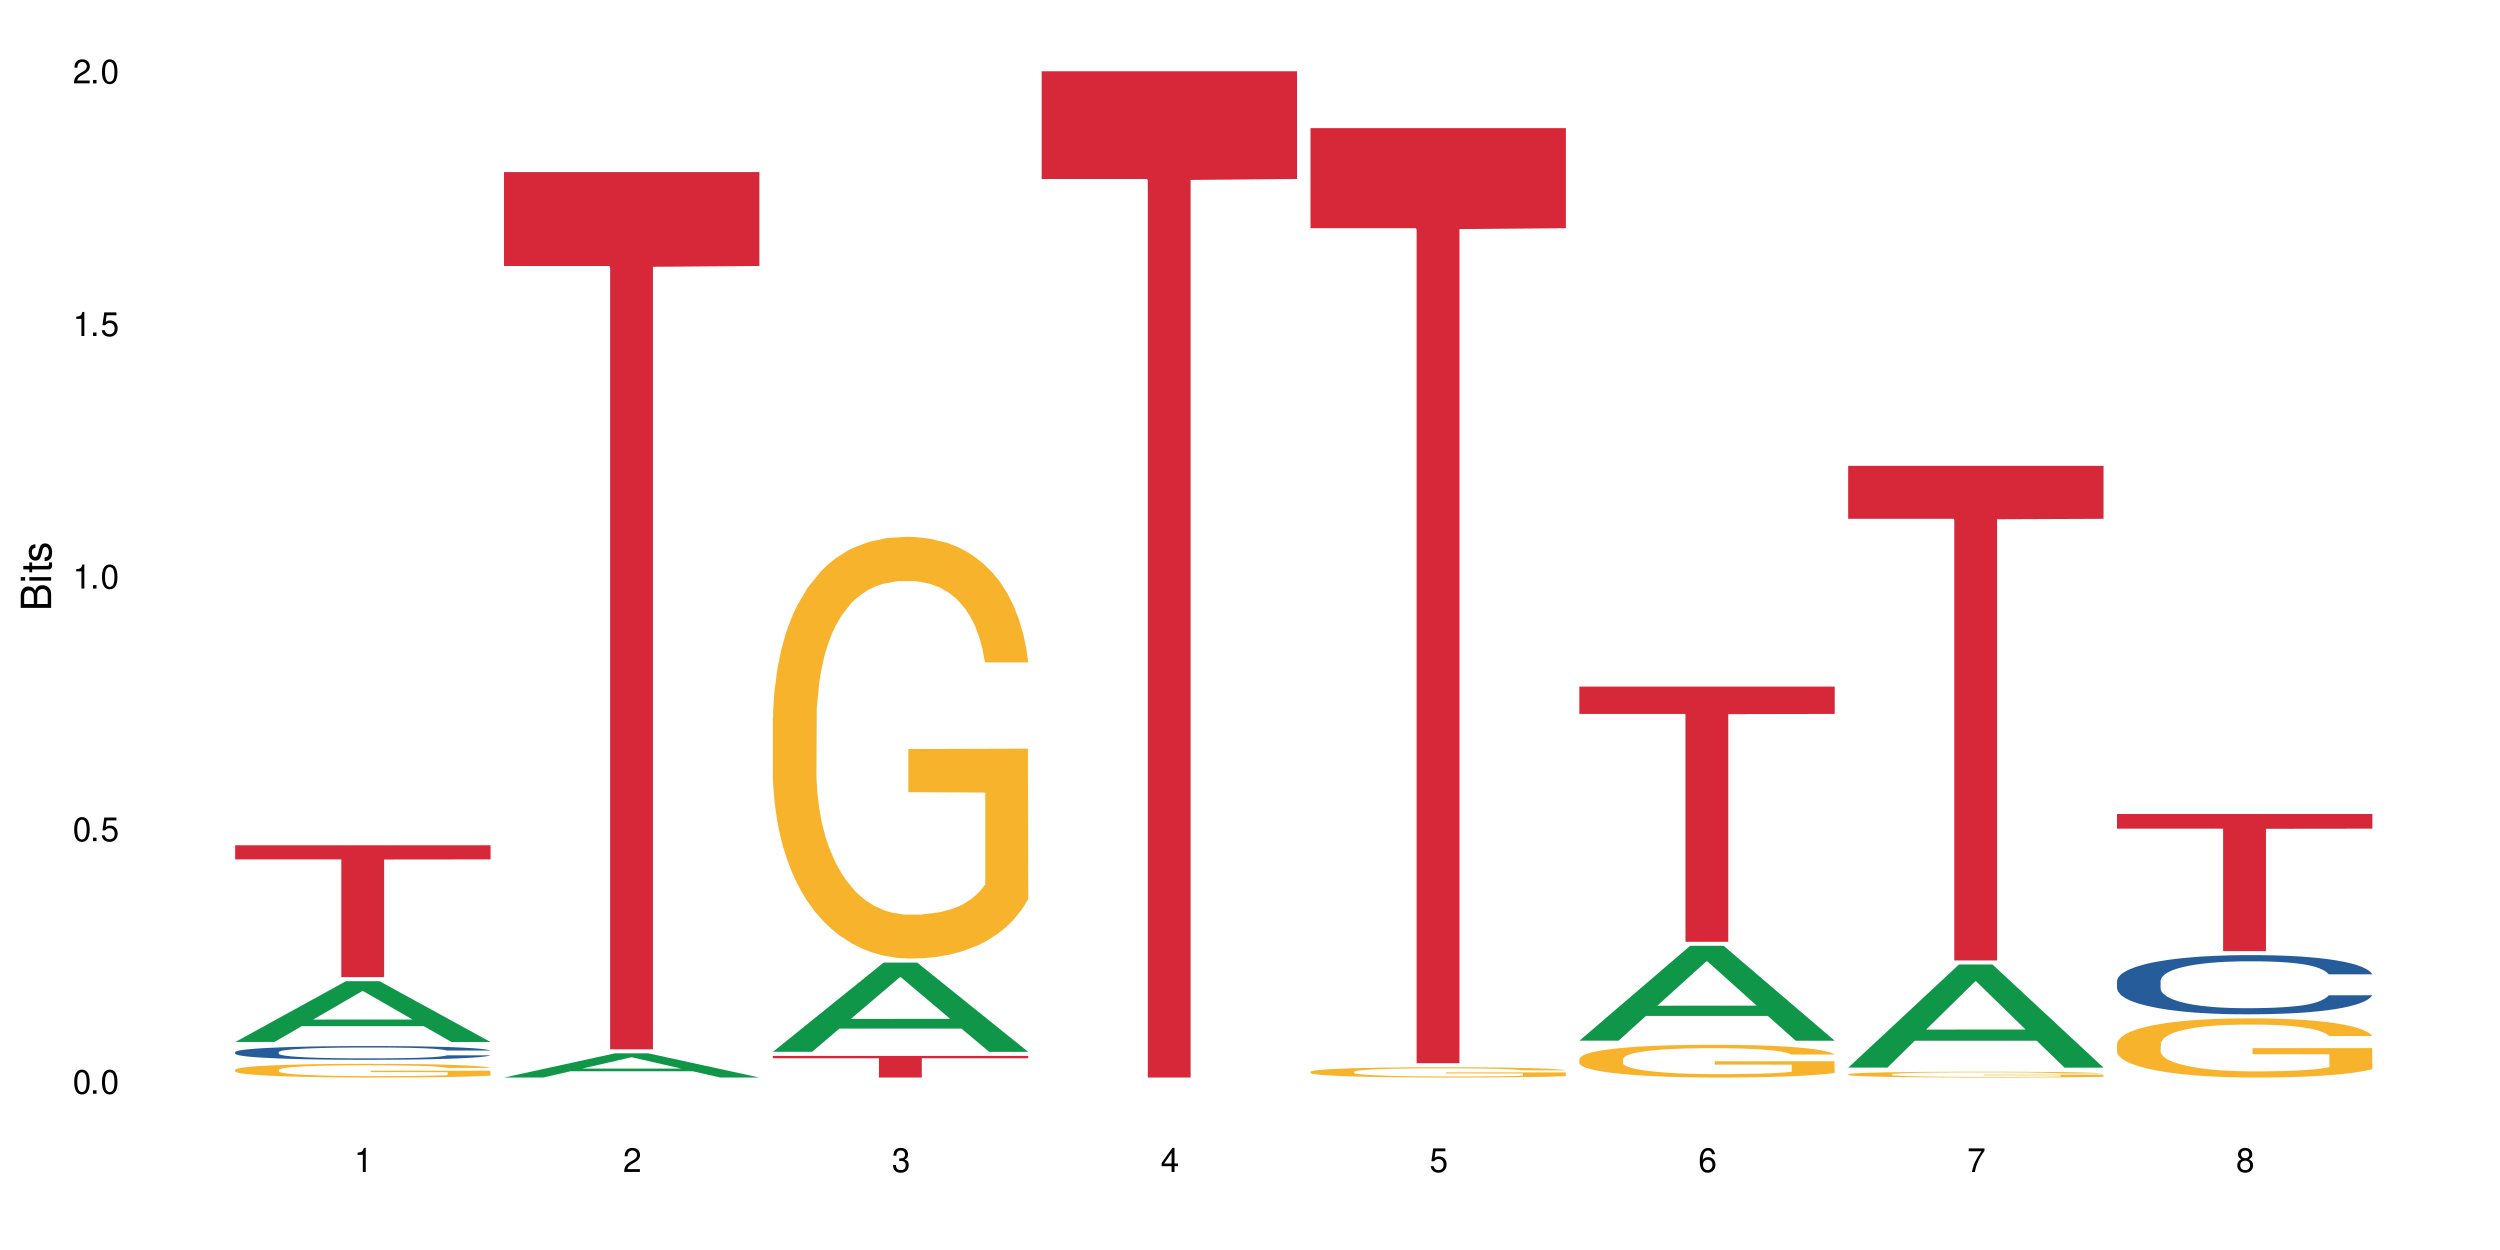 <?xml version="1.0" encoding="UTF-8"?>
<svg xmlns="http://www.w3.org/2000/svg" xmlns:xlink="http://www.w3.org/1999/xlink" width="720" height="360" viewBox="0 0 720 360">
<defs>
<g>
<g id="glyph-0-0">
</g>
<g id="glyph-0-1">
<path d="M 2.641 -6.938 C 2 -6.938 1.422 -6.656 1.078 -6.172 C 0.641 -5.562 0.406 -4.641 0.406 -3.359 C 0.406 -1.016 1.188 0.219 2.641 0.219 C 4.078 0.219 4.859 -1.016 4.859 -3.297 C 4.859 -4.641 4.656 -5.547 4.203 -6.172 C 3.844 -6.656 3.281 -6.938 2.641 -6.938 Z M 2.641 -6.188 C 3.547 -6.188 4 -5.25 4 -3.375 C 4 -1.406 3.562 -0.484 2.625 -0.484 C 1.734 -0.484 1.281 -1.438 1.281 -3.344 C 1.281 -5.25 1.734 -6.188 2.641 -6.188 Z M 2.641 -6.188 "/>
</g>
<g id="glyph-0-2">
<path d="M 1.828 -1 L 0.828 -1 L 0.828 0 L 1.828 0 Z M 1.828 -1 "/>
</g>
<g id="glyph-0-3">
<path d="M 4.562 -6.797 L 1.062 -6.797 L 0.547 -3.094 L 1.328 -3.094 C 1.719 -3.562 2.047 -3.734 2.578 -3.734 C 3.484 -3.734 4.062 -3.109 4.062 -2.094 C 4.062 -1.125 3.484 -0.531 2.578 -0.531 C 1.828 -0.531 1.375 -0.906 1.188 -1.672 L 0.328 -1.672 C 0.453 -1.109 0.547 -0.844 0.75 -0.594 C 1.125 -0.078 1.828 0.219 2.594 0.219 C 3.969 0.219 4.922 -0.781 4.922 -2.219 C 4.922 -3.562 4.031 -4.484 2.719 -4.484 C 2.25 -4.484 1.859 -4.359 1.469 -4.062 L 1.734 -5.969 L 4.562 -5.969 Z M 4.562 -6.797 "/>
</g>
<g id="glyph-0-4">
<path d="M 2.484 -4.938 L 2.484 0 L 3.328 0 L 3.328 -6.938 L 2.766 -6.938 C 2.469 -5.875 2.281 -5.734 0.984 -5.562 L 0.984 -4.938 Z M 2.484 -4.938 "/>
</g>
<g id="glyph-0-5">
<path d="M 4.859 -0.828 L 1.281 -0.828 C 1.359 -1.406 1.672 -1.781 2.5 -2.281 L 3.469 -2.828 C 4.406 -3.344 4.906 -4.062 4.906 -4.906 C 4.906 -5.484 4.672 -6.031 4.266 -6.406 C 3.859 -6.766 3.375 -6.938 2.719 -6.938 C 1.859 -6.938 1.219 -6.625 0.844 -6.031 C 0.609 -5.672 0.5 -5.234 0.484 -4.531 L 1.328 -4.531 C 1.359 -5.016 1.406 -5.281 1.531 -5.516 C 1.75 -5.938 2.188 -6.203 2.703 -6.203 C 3.469 -6.203 4.031 -5.641 4.031 -4.891 C 4.031 -4.344 3.719 -3.859 3.125 -3.516 L 2.234 -3 C 0.812 -2.172 0.406 -1.531 0.328 -0.016 L 4.859 -0.016 Z M 4.859 -0.828 "/>
</g>
<g id="glyph-0-6">
<path d="M 2.125 -3.188 L 2.578 -3.188 C 3.5 -3.188 3.984 -2.766 3.984 -1.922 C 3.984 -1.062 3.469 -0.531 2.594 -0.531 C 1.656 -0.531 1.203 -1 1.156 -2.016 L 0.312 -2.016 C 0.344 -1.453 0.438 -1.094 0.609 -0.781 C 0.953 -0.109 1.625 0.219 2.547 0.219 C 3.953 0.219 4.859 -0.625 4.859 -1.938 C 4.859 -2.828 4.516 -3.297 3.703 -3.594 C 4.344 -3.844 4.656 -4.328 4.656 -5.031 C 4.656 -6.219 3.875 -6.938 2.578 -6.938 C 1.203 -6.938 0.484 -6.172 0.453 -4.703 L 1.297 -4.703 C 1.312 -5.125 1.344 -5.359 1.453 -5.578 C 1.641 -5.969 2.062 -6.203 2.594 -6.203 C 3.344 -6.203 3.797 -5.75 3.797 -5 C 3.797 -4.516 3.609 -4.219 3.25 -4.047 C 3.016 -3.953 2.703 -3.922 2.125 -3.906 Z M 2.125 -3.188 "/>
</g>
<g id="glyph-0-7">
<path d="M 3.141 -1.672 L 3.141 0 L 3.984 0 L 3.984 -1.672 L 4.984 -1.672 L 4.984 -2.438 L 3.984 -2.438 L 3.984 -6.938 L 3.359 -6.938 L 0.266 -2.578 L 0.266 -1.672 Z M 3.141 -2.438 L 1 -2.438 L 3.141 -5.5 Z M 3.141 -2.438 "/>
</g>
<g id="glyph-0-8">
<path d="M 4.781 -5.125 C 4.609 -6.266 3.891 -6.938 2.844 -6.938 C 2.094 -6.938 1.422 -6.578 1.031 -5.953 C 0.594 -5.266 0.406 -4.422 0.406 -3.172 C 0.406 -2 0.578 -1.25 0.984 -0.641 C 1.359 -0.078 1.953 0.219 2.703 0.219 C 3.984 0.219 4.922 -0.75 4.922 -2.094 C 4.922 -3.375 4.062 -4.281 2.844 -4.281 C 2.172 -4.281 1.641 -4.031 1.281 -3.516 C 1.281 -5.234 1.828 -6.188 2.797 -6.188 C 3.391 -6.188 3.797 -5.797 3.938 -5.125 Z M 2.734 -3.531 C 3.547 -3.531 4.062 -2.953 4.062 -2.031 C 4.062 -1.156 3.484 -0.531 2.703 -0.531 C 1.922 -0.531 1.328 -1.188 1.328 -2.078 C 1.328 -2.938 1.906 -3.531 2.734 -3.531 Z M 2.734 -3.531 "/>
</g>
<g id="glyph-0-9">
<path d="M 4.984 -6.797 L 0.438 -6.797 L 0.438 -5.969 L 4.109 -5.969 C 2.5 -3.656 1.828 -2.234 1.328 0 L 2.219 0 C 2.594 -2.172 3.453 -4.047 4.984 -6.094 Z M 4.984 -6.797 "/>
</g>
<g id="glyph-0-10">
<path d="M 3.75 -3.656 C 4.469 -4.094 4.688 -4.438 4.688 -5.078 C 4.688 -6.172 3.844 -6.938 2.641 -6.938 C 1.438 -6.938 0.594 -6.172 0.594 -5.094 C 0.594 -4.438 0.812 -4.094 1.516 -3.656 C 0.734 -3.266 0.359 -2.703 0.359 -1.922 C 0.359 -0.656 1.281 0.219 2.641 0.219 C 3.984 0.219 4.922 -0.656 4.922 -1.922 C 4.922 -2.703 4.531 -3.266 3.75 -3.656 Z M 2.641 -6.188 C 3.359 -6.188 3.812 -5.75 3.812 -5.062 C 3.812 -4.406 3.344 -3.984 2.641 -3.984 C 1.922 -3.984 1.453 -4.406 1.453 -5.078 C 1.453 -5.75 1.922 -6.188 2.641 -6.188 Z M 2.641 -3.266 C 3.484 -3.266 4.062 -2.719 4.062 -1.906 C 4.062 -1.078 3.484 -0.531 2.625 -0.531 C 1.797 -0.531 1.219 -1.094 1.219 -1.906 C 1.219 -2.719 1.781 -3.266 2.641 -3.266 Z M 2.641 -3.266 "/>
</g>
<g id="glyph-1-0">
</g>
<g id="glyph-1-1">
<path d="M 0 -0.953 L 0 -4.891 C 0 -5.719 -0.234 -6.344 -0.734 -6.797 C -1.188 -7.234 -1.812 -7.469 -2.5 -7.469 C -3.547 -7.469 -4.188 -7 -4.625 -5.875 C -4.984 -6.688 -5.625 -7.094 -6.531 -7.094 C -7.172 -7.094 -7.734 -6.859 -8.141 -6.391 C -8.562 -5.922 -8.75 -5.344 -8.75 -4.5 L -8.75 -0.953 Z M -4.984 -2.062 L -7.766 -2.062 L -7.766 -4.219 C -7.766 -4.844 -7.688 -5.203 -7.453 -5.5 C -7.219 -5.812 -6.859 -5.969 -6.375 -5.969 C -5.891 -5.969 -5.531 -5.812 -5.297 -5.5 C -5.062 -5.203 -4.984 -4.844 -4.984 -4.219 Z M -0.984 -2.062 L -4 -2.062 L -4 -4.781 C -4 -5.766 -3.438 -6.359 -2.484 -6.359 C -1.547 -6.359 -0.984 -5.766 -0.984 -4.781 Z M -0.984 -2.062 "/>
</g>
<g id="glyph-1-2">
<path d="M -6.281 -1.797 L -6.281 -0.797 L 0 -0.797 L 0 -1.797 Z M -8.75 -1.797 L -8.75 -0.797 L -7.484 -0.797 L -7.484 -1.797 Z M -8.75 -1.797 "/>
</g>
<g id="glyph-1-3">
<path d="M -6.281 -3.047 L -6.281 -2.016 L -8.016 -2.016 L -8.016 -1.016 L -6.281 -1.016 L -6.281 -0.172 L -5.469 -0.172 L -5.469 -1.016 L -0.719 -1.016 C -0.078 -1.016 0.281 -1.453 0.281 -2.234 C 0.281 -2.5 0.25 -2.719 0.188 -3.047 L -0.641 -3.047 C -0.609 -2.906 -0.594 -2.766 -0.594 -2.562 C -0.594 -2.141 -0.719 -2.016 -1.156 -2.016 L -5.469 -2.016 L -5.469 -3.047 Z M -6.281 -3.047 "/>
</g>
<g id="glyph-1-4">
<path d="M -4.531 -5.25 C -5.766 -5.25 -6.469 -4.422 -6.469 -2.969 C -6.469 -1.516 -5.719 -0.562 -4.547 -0.562 C -3.562 -0.562 -3.094 -1.062 -2.734 -2.562 L -2.516 -3.484 C -2.344 -4.188 -2.094 -4.469 -1.641 -4.469 C -1.047 -4.469 -0.641 -3.875 -0.641 -3 C -0.641 -2.453 -0.797 -2 -1.062 -1.75 C -1.25 -1.594 -1.422 -1.531 -1.875 -1.469 L -1.875 -0.406 C -0.422 -0.453 0.281 -1.266 0.281 -2.922 C 0.281 -4.5 -0.5 -5.516 -1.719 -5.516 C -2.656 -5.516 -3.172 -4.984 -3.469 -3.734 L -3.703 -2.766 C -3.891 -1.953 -4.156 -1.609 -4.594 -1.609 C -5.188 -1.609 -5.547 -2.125 -5.547 -2.938 C -5.547 -3.75 -5.203 -4.172 -4.531 -4.203 Z M -4.531 -5.25 "/>
</g>
</g>
</defs>
<rect x="-72" y="-36" width="864" height="432" fill="rgb(100%, 100%, 100%)" fill-opacity="1"/>
<path fill-rule="nonzero" fill="rgb(6.275%, 58.824%, 28.235%)" fill-opacity="1" d="M 67.73 300.086 L 67.809 300.07 L 99.637 282.582 L 109.301 282.582 L 141.281 300.102 L 130.047 300.102 L 122.031 295.531 L 86.906 295.531 L 79.047 300.086 L 67.73 300.086 L 90.285 293.637 L 118.809 293.621 L 104.586 285.445 L 104.43 285.43 L 104.27 285.477 L 90.207 293.621 L 90.285 293.637 Z M 67.73 300.086 "/>
<path fill-rule="nonzero" fill="rgb(14.51%, 36.078%, 60%)" fill-opacity="1" d="M 67.73 302.984 L 67.82 302.98 L 67.82 302.895 L 68.09 302.758 L 68.719 302.586 L 69.344 302.465 L 70.961 302.254 L 73.203 302.047 L 75.535 301.887 L 77.238 301.793 L 78.766 301.723 L 82.262 301.59 L 84.504 301.52 L 86.926 301.457 L 89.887 301.398 L 92.039 301.359 L 96.883 301.305 L 100.469 301.277 L 103.25 301.266 L 109.262 301.266 L 112.848 301.281 L 115.449 301.301 L 118.32 301.328 L 120.742 301.359 L 124.957 301.441 L 128.727 301.543 L 130.43 301.598 L 133.121 301.711 L 135.184 301.82 L 136.617 301.914 L 138.234 302.047 L 139.668 302.211 L 140.746 302.395 L 141.281 302.551 L 128.727 302.551 L 128.098 302.406 L 127.379 302.293 L 126.035 302.145 L 124.688 302.039 L 122.805 301.934 L 121.102 301.867 L 118.77 301.797 L 116.707 301.754 L 114.555 301.723 L 112.488 301.699 L 108.543 301.68 L 103.969 301.68 L 102.266 301.688 L 98.766 301.715 L 96.883 301.738 L 94.191 301.789 L 92.309 301.836 L 90.066 301.91 L 88.539 301.973 L 86.656 302.066 L 85.312 302.148 L 83.785 302.266 L 82.891 302.359 L 82.082 302.457 L 81.363 302.578 L 80.828 302.703 L 80.469 302.84 L 80.289 302.969 L 80.289 303.527 L 80.469 303.656 L 80.918 303.809 L 82.082 304.031 L 83.785 304.223 L 85.762 304.371 L 87.645 304.48 L 88.719 304.531 L 90.156 304.59 L 92.398 304.66 L 95.629 304.734 L 97.512 304.762 L 100.383 304.793 L 103.34 304.805 L 107.289 304.805 L 110.785 304.793 L 113.117 304.773 L 115.539 304.746 L 118.859 304.684 L 120.922 304.625 L 122.715 304.559 L 124.062 304.488 L 124.957 304.43 L 126.305 304.32 L 127.379 304.195 L 128.188 304.07 L 128.727 303.945 L 141.281 303.945 L 140.746 304.09 L 139.938 304.23 L 139.129 304.336 L 137.875 304.465 L 136.441 304.574 L 134.375 304.703 L 132.672 304.785 L 130.43 304.875 L 128.367 304.941 L 126.125 305.004 L 122.805 305.078 L 120.652 305.113 L 118.32 305.145 L 115.539 305.176 L 112.043 305.199 L 108.273 305.215 L 104.777 305.219 L 101.008 305.211 L 98.227 305.195 L 94.551 305.164 L 89.977 305.098 L 86.656 305.031 L 84.055 304.961 L 81.812 304.891 L 79.301 304.793 L 76.074 304.633 L 74.098 304.512 L 72.754 304.41 L 71.23 304.27 L 70.152 304.141 L 68.898 303.938 L 68 303.684 L 67.73 303.484 Z M 67.73 302.984 "/>
<path fill-rule="nonzero" fill="rgb(96.863%, 70.196%, 16.863%)" fill-opacity="1" d="M 67.73 308.074 L 67.82 308.07 L 67.82 308 L 68.18 307.836 L 69.078 307.613 L 70.242 307.43 L 71.5 307.285 L 72.305 307.207 L 73.652 307.102 L 74.816 307.02 L 77.777 306.859 L 81.543 306.707 L 83.609 306.641 L 85.941 306.582 L 89.258 306.512 L 90.785 306.484 L 95.449 306.43 L 100.738 306.391 L 106.57 306.383 L 109.262 306.387 L 112.938 306.398 L 117.961 306.438 L 120.832 306.477 L 123.074 306.512 L 125.406 306.559 L 128.277 306.629 L 130.969 306.719 L 133.121 306.805 L 135.273 306.91 L 137.066 307.027 L 138.594 307.152 L 139.938 307.305 L 140.746 307.43 L 141.281 307.559 L 128.816 307.559 L 128.098 307.43 L 127.289 307.336 L 125.945 307.215 L 124.598 307.129 L 123.254 307.059 L 120.742 306.965 L 118.59 306.91 L 115.898 306.859 L 113.297 306.824 L 110.336 306.805 L 108.543 306.797 L 103.789 306.797 L 99.484 306.82 L 96.973 306.852 L 95.18 306.879 L 92.668 306.934 L 91.141 306.977 L 90.246 307.008 L 87.555 307.117 L 85.762 307.219 L 84.773 307.289 L 83.52 307.395 L 82.621 307.492 L 81.633 307.637 L 81.098 307.746 L 80.379 307.992 L 80.289 308.641 L 80.559 308.777 L 81.098 308.926 L 81.812 309.055 L 82.891 309.191 L 83.965 309.297 L 85.852 309.438 L 87.465 309.531 L 88.719 309.594 L 91.141 309.691 L 92.129 309.723 L 94.461 309.789 L 96.883 309.84 L 99.844 309.883 L 102.086 309.902 L 105.672 309.922 L 110.246 309.922 L 115.629 309.898 L 119.039 309.871 L 121.371 309.84 L 122.895 309.816 L 124.777 309.777 L 126.125 309.742 L 127.379 309.699 L 128.906 309.641 L 128.906 308.777 L 106.75 308.773 L 106.75 308.371 L 141.195 308.367 L 141.281 309.777 L 139.398 309.875 L 137.066 309.969 L 134.824 310.039 L 132.492 310.102 L 129.176 310.172 L 126.484 310.215 L 122.355 310.266 L 118.59 310.297 L 114.645 310.316 L 111.145 310.328 L 107.02 310.332 L 103.34 310.324 L 99.395 310.305 L 96.254 310.273 L 93.383 310.238 L 90.516 310.191 L 86.926 310.117 L 84.594 310.055 L 82.172 309.98 L 79.75 309.887 L 77.598 309.793 L 76.164 309.715 L 74.727 309.629 L 73.203 309.52 L 71.766 309.398 L 70.691 309.285 L 69.703 309.16 L 68.988 309.039 L 68.27 308.879 L 67.91 308.75 L 67.73 308.637 Z M 67.73 308.074 "/>
<path fill-rule="nonzero" fill="rgb(83.922%, 15.686%, 22.353%)" fill-opacity="1" d="M 67.73 243.438 L 141.281 243.438 L 141.281 247.504 L 110.629 247.539 L 110.629 281.418 L 98.297 281.418 L 98.297 247.574 L 98.117 247.504 L 67.73 247.504 Z M 67.73 243.438 "/>
<path fill-rule="nonzero" fill="rgb(6.275%, 58.824%, 28.235%)" fill-opacity="1" d="M 145.156 310.324 L 145.234 310.32 L 177.059 303.367 L 186.723 303.367 L 218.707 310.332 L 207.469 310.332 L 199.453 308.516 L 164.328 308.516 L 156.469 310.324 L 145.156 310.324 L 167.707 307.762 L 196.23 307.758 L 182.008 304.508 L 181.852 304.5 L 181.695 304.52 L 167.629 307.758 L 167.707 307.762 Z M 145.156 310.324 "/>
<path fill-rule="nonzero" fill="rgb(83.922%, 15.686%, 22.353%)" fill-opacity="1" d="M 145.156 49.555 L 218.707 49.555 L 218.707 76.602 L 188.051 76.836 L 188.051 302.203 L 175.719 302.203 L 175.719 77.074 L 175.539 76.602 L 145.156 76.602 Z M 145.156 49.555 "/>
<path fill-rule="nonzero" fill="rgb(6.275%, 58.824%, 28.235%)" fill-opacity="1" d="M 222.578 302.918 L 222.656 302.895 L 254.48 277.227 L 264.148 277.227 L 296.129 302.945 L 284.895 302.945 L 276.879 296.23 L 241.75 296.23 L 233.895 302.918 L 222.578 302.918 L 245.129 293.453 L 273.656 293.43 L 259.434 281.426 L 259.273 281.402 L 259.117 281.477 L 245.051 293.43 L 245.129 293.453 Z M 222.578 302.918 "/>
<path fill-rule="nonzero" fill="rgb(96.863%, 70.196%, 16.863%)" fill-opacity="1" d="M 222.578 206.625 L 222.668 206.512 L 222.668 204.293 L 223.027 199.305 L 223.922 192.426 L 225.09 186.77 L 226.344 182.332 L 227.152 180.004 L 228.496 176.676 L 229.664 174.234 L 232.625 169.242 L 236.391 164.586 L 238.453 162.59 L 240.785 160.703 L 244.105 158.594 L 245.629 157.82 L 250.293 156.043 L 255.586 154.934 L 261.418 154.602 L 264.109 154.711 L 267.785 155.156 L 272.809 156.375 L 275.68 157.484 L 277.922 158.594 L 280.254 160.035 L 283.125 162.254 L 285.816 164.918 L 287.969 167.578 L 290.121 170.906 L 291.914 174.457 L 293.438 178.34 L 294.785 182.996 L 295.59 186.879 L 296.129 190.762 L 283.66 190.762 L 282.945 186.879 L 282.137 183.887 L 280.793 180.227 L 279.445 177.562 L 278.102 175.457 L 275.59 172.57 L 273.438 170.797 L 270.746 169.242 L 268.145 168.246 L 265.184 167.578 L 263.391 167.359 L 258.637 167.359 L 254.332 168.133 L 251.82 169.023 L 250.023 169.91 L 247.512 171.574 L 245.988 172.902 L 245.094 173.793 L 242.402 177.23 L 240.605 180.336 L 239.621 182.441 L 238.363 185.77 L 237.469 188.766 L 236.48 193.203 L 235.941 196.531 L 235.227 204.074 L 235.137 224.039 L 235.406 228.254 L 235.941 232.801 L 236.66 236.793 L 237.738 241.008 L 238.812 244.227 L 240.695 248.551 L 242.312 251.438 L 243.566 253.32 L 245.988 256.316 L 246.977 257.316 L 249.309 259.312 L 251.73 260.863 L 254.691 262.195 L 256.934 262.859 L 260.52 263.414 L 265.094 263.414 L 270.477 262.75 L 273.887 261.863 L 276.219 260.977 L 277.742 260.199 L 279.625 258.98 L 280.973 257.871 L 282.227 256.648 L 283.75 254.766 L 283.75 228.254 L 261.598 228.145 L 261.598 215.719 L 296.039 215.609 L 296.129 258.98 L 294.246 261.973 L 291.914 264.859 L 289.672 267.078 L 287.34 268.961 L 284.02 271.07 L 281.328 272.402 L 277.203 273.953 L 273.438 274.953 L 269.488 275.617 L 265.992 275.949 L 261.867 276.062 L 258.188 275.84 L 254.242 275.172 L 251.102 274.285 L 248.23 273.176 L 245.359 271.734 L 241.773 269.406 L 239.441 267.52 L 237.02 265.191 L 234.598 262.418 L 232.445 259.422 L 231.008 257.094 L 229.574 254.43 L 228.051 251.105 L 226.613 247.332 L 225.539 243.895 L 224.551 240.012 L 223.832 236.352 L 223.117 231.359 L 222.758 227.367 L 222.578 223.93 Z M 222.578 206.625 "/>
<path fill-rule="nonzero" fill="rgb(83.922%, 15.686%, 22.353%)" fill-opacity="1" d="M 222.578 304.109 L 296.129 304.109 L 296.129 304.773 L 265.477 304.781 L 265.477 310.332 L 253.141 310.332 L 253.141 304.785 L 252.965 304.773 L 222.578 304.773 Z M 222.578 304.109 "/>
<path fill-rule="nonzero" fill="rgb(83.922%, 15.686%, 22.353%)" fill-opacity="1" d="M 300 20.527 L 373.555 20.527 L 373.555 51.547 L 342.898 51.82 L 342.898 310.332 L 330.566 310.332 L 330.566 52.094 L 330.387 51.547 L 300 51.547 Z M 300 20.527 "/>
<path fill-rule="nonzero" fill="rgb(96.863%, 70.196%, 16.863%)" fill-opacity="1" d="M 377.426 308.637 L 377.516 308.637 L 377.516 308.582 L 377.871 308.461 L 378.77 308.293 L 379.938 308.152 L 381.191 308.047 L 382 307.988 L 383.344 307.906 L 384.512 307.848 L 387.469 307.727 L 391.238 307.613 L 393.301 307.562 L 395.633 307.52 L 398.953 307.465 L 400.477 307.449 L 405.141 307.402 L 410.434 307.379 L 416.262 307.367 L 418.953 307.371 L 422.633 307.383 L 427.656 307.414 L 430.527 307.441 L 432.77 307.465 L 435.102 307.5 L 437.969 307.555 L 440.66 307.621 L 442.812 307.688 L 444.969 307.766 L 446.762 307.855 L 448.285 307.949 L 449.633 308.062 L 450.438 308.156 L 450.977 308.25 L 438.508 308.25 L 437.789 308.156 L 436.984 308.082 L 435.637 307.996 L 434.293 307.93 L 432.949 307.879 L 430.438 307.809 L 428.281 307.766 L 425.594 307.727 L 422.992 307.703 L 420.031 307.688 L 418.238 307.68 L 413.484 307.68 L 409.176 307.699 L 406.664 307.723 L 404.871 307.742 L 402.359 307.781 L 400.836 307.816 L 399.938 307.836 L 397.246 307.922 L 395.453 307.996 L 394.469 308.047 L 393.211 308.129 L 392.312 308.203 L 391.328 308.312 L 390.789 308.391 L 390.07 308.574 L 389.98 309.062 L 390.25 309.168 L 390.789 309.277 L 391.508 309.375 L 392.582 309.477 L 393.66 309.555 L 395.543 309.66 L 397.156 309.73 L 398.414 309.777 L 400.836 309.852 L 401.82 309.875 L 404.156 309.922 L 406.574 309.961 L 409.535 309.996 L 411.777 310.012 L 415.367 310.023 L 419.941 310.023 L 425.324 310.008 L 428.73 309.984 L 431.062 309.965 L 432.59 309.945 L 434.473 309.914 L 435.816 309.887 L 437.074 309.859 L 438.598 309.812 L 438.598 309.168 L 416.441 309.164 L 416.441 308.859 L 450.887 308.859 L 450.977 309.914 L 449.094 309.988 L 446.762 310.059 L 444.52 310.113 L 442.188 310.16 L 438.867 310.211 L 436.176 310.242 L 432.051 310.281 L 428.281 310.305 L 424.336 310.32 L 420.84 310.328 L 416.711 310.332 L 413.035 310.328 L 409.086 310.312 L 405.949 310.289 L 403.078 310.262 L 400.207 310.227 L 396.621 310.172 L 394.289 310.125 L 391.867 310.066 L 389.445 310 L 387.293 309.926 L 385.855 309.871 L 384.422 309.805 L 382.895 309.723 L 381.461 309.633 L 380.383 309.547 L 379.398 309.453 L 378.68 309.363 L 377.961 309.242 L 377.605 309.145 L 377.426 309.059 Z M 377.426 308.637 "/>
<path fill-rule="nonzero" fill="rgb(83.922%, 15.686%, 22.353%)" fill-opacity="1" d="M 377.426 36.898 L 450.977 36.898 L 450.977 65.727 L 420.324 65.98 L 420.324 306.207 L 407.988 306.207 L 407.988 66.23 L 407.809 65.727 L 377.426 65.727 Z M 377.426 36.898 "/>
<path fill-rule="nonzero" fill="rgb(6.275%, 58.824%, 28.235%)" fill-opacity="1" d="M 454.848 299.707 L 454.926 299.68 L 486.75 272.398 L 496.418 272.398 L 528.398 299.73 L 517.164 299.73 L 509.148 292.598 L 474.023 292.598 L 466.164 299.707 L 454.848 299.707 L 477.402 289.645 L 505.926 289.621 L 491.703 276.863 L 491.547 276.84 L 491.387 276.914 L 477.32 289.621 L 477.402 289.645 Z M 454.848 299.707 "/>
<path fill-rule="nonzero" fill="rgb(96.863%, 70.196%, 16.863%)" fill-opacity="1" d="M 454.848 304.938 L 454.938 304.93 L 454.938 304.758 L 455.297 304.367 L 456.191 303.836 L 457.359 303.395 L 458.613 303.051 L 459.422 302.867 L 460.77 302.609 L 461.934 302.422 L 464.895 302.031 L 468.66 301.672 L 470.723 301.516 L 473.055 301.371 L 476.375 301.207 L 477.898 301.145 L 482.562 301.008 L 487.855 300.922 L 493.688 300.895 L 496.379 300.902 L 500.055 300.938 L 505.078 301.035 L 507.949 301.121 L 510.191 301.207 L 512.523 301.316 L 515.395 301.488 L 518.086 301.695 L 520.238 301.902 L 522.391 302.164 L 524.184 302.438 L 525.711 302.738 L 527.055 303.102 L 527.863 303.402 L 528.398 303.703 L 515.934 303.703 L 515.215 303.402 L 514.406 303.172 L 513.062 302.887 L 511.715 302.68 L 510.371 302.516 L 507.859 302.293 L 505.707 302.152 L 503.016 302.031 L 500.414 301.957 L 497.453 301.902 L 495.66 301.887 L 490.906 301.887 L 486.602 301.945 L 484.09 302.016 L 482.297 302.086 L 479.785 302.215 L 478.258 302.316 L 477.363 302.387 L 474.672 302.652 L 472.879 302.895 L 471.891 303.059 L 470.633 303.316 L 469.738 303.551 L 468.75 303.895 L 468.211 304.152 L 467.496 304.738 L 467.406 306.289 L 467.676 306.617 L 468.211 306.973 L 468.93 307.281 L 470.008 307.609 L 471.082 307.859 L 472.965 308.195 L 474.582 308.418 L 475.836 308.566 L 478.258 308.797 L 479.246 308.875 L 481.578 309.031 L 484 309.152 L 486.961 309.254 L 489.203 309.309 L 492.789 309.352 L 497.363 309.352 L 502.746 309.297 L 506.156 309.23 L 508.488 309.16 L 510.012 309.102 L 511.895 309.004 L 513.242 308.918 L 514.496 308.824 L 516.023 308.676 L 516.023 306.617 L 493.867 306.609 L 493.867 305.645 L 528.309 305.637 L 528.398 309.004 L 526.516 309.238 L 524.184 309.461 L 521.941 309.633 L 519.609 309.781 L 516.289 309.945 L 513.602 310.047 L 509.473 310.168 L 505.707 310.246 L 501.758 310.297 L 498.262 310.324 L 494.137 310.332 L 490.457 310.316 L 486.512 310.262 L 483.371 310.195 L 480.5 310.109 L 477.633 309.996 L 474.043 309.816 L 471.711 309.668 L 469.289 309.488 L 466.867 309.273 L 464.715 309.039 L 463.281 308.859 L 461.844 308.652 L 460.32 308.395 L 458.883 308.102 L 457.809 307.832 L 456.82 307.531 L 456.102 307.246 L 455.387 306.859 L 455.027 306.551 L 454.848 306.281 Z M 454.848 304.938 "/>
<path fill-rule="nonzero" fill="rgb(83.922%, 15.686%, 22.353%)" fill-opacity="1" d="M 454.848 197.734 L 528.398 197.734 L 528.398 205.605 L 497.746 205.672 L 497.746 271.234 L 485.414 271.234 L 485.414 205.742 L 485.234 205.605 L 454.848 205.605 Z M 454.848 197.734 "/>
<path fill-rule="nonzero" fill="rgb(6.275%, 58.824%, 28.235%)" fill-opacity="1" d="M 532.27 307.465 L 532.352 307.438 L 564.176 277.77 L 573.84 277.77 L 605.824 307.492 L 594.586 307.492 L 586.57 299.734 L 551.445 299.734 L 543.586 307.465 L 532.27 307.465 L 554.824 296.523 L 583.348 296.496 L 569.125 282.625 L 568.969 282.598 L 568.812 282.684 L 554.746 296.496 L 554.824 296.523 Z M 532.27 307.465 "/>
<path fill-rule="nonzero" fill="rgb(96.863%, 70.196%, 16.863%)" fill-opacity="1" d="M 532.27 309.375 L 532.359 309.371 L 532.359 309.344 L 532.719 309.273 L 533.617 309.18 L 534.781 309.102 L 536.039 309.039 L 536.844 309.008 L 538.191 308.961 L 539.355 308.926 L 542.316 308.859 L 546.086 308.793 L 548.148 308.766 L 550.48 308.742 L 553.797 308.711 L 555.324 308.699 L 559.988 308.676 L 565.281 308.66 L 571.109 308.656 L 573.801 308.656 L 577.48 308.664 L 582.5 308.68 L 585.371 308.695 L 587.613 308.711 L 589.945 308.73 L 592.816 308.762 L 595.508 308.797 L 597.66 308.836 L 599.812 308.883 L 601.609 308.93 L 603.133 308.984 L 604.477 309.047 L 605.285 309.102 L 605.824 309.156 L 593.355 309.156 L 592.637 309.102 L 591.832 309.059 L 590.484 309.012 L 589.141 308.973 L 587.793 308.945 L 585.281 308.902 L 583.129 308.879 L 580.438 308.859 L 577.836 308.844 L 574.879 308.836 L 573.082 308.832 L 568.328 308.832 L 564.023 308.844 L 561.512 308.855 L 559.719 308.867 L 557.207 308.891 L 555.684 308.91 L 554.785 308.922 L 552.094 308.969 L 550.301 309.012 L 549.312 309.039 L 548.059 309.086 L 547.16 309.129 L 546.176 309.188 L 545.637 309.234 L 544.918 309.34 L 544.828 309.613 L 545.098 309.672 L 545.637 309.734 L 546.355 309.789 L 547.43 309.848 L 548.508 309.895 L 550.391 309.953 L 552.004 309.992 L 553.262 310.02 L 555.684 310.059 L 556.668 310.074 L 559 310.102 L 561.422 310.121 L 564.383 310.141 L 566.625 310.148 L 570.215 310.156 L 574.789 310.156 L 580.168 310.148 L 583.578 310.137 L 585.91 310.125 L 587.434 310.113 L 589.32 310.098 L 590.664 310.082 L 591.922 310.066 L 593.445 310.039 L 593.445 309.672 L 571.289 309.672 L 571.289 309.5 L 605.734 309.5 L 605.824 310.098 L 603.941 310.137 L 601.609 310.18 L 599.363 310.207 L 597.031 310.234 L 593.715 310.262 L 591.023 310.281 L 586.898 310.305 L 583.129 310.316 L 579.184 310.328 L 575.684 310.332 L 571.559 310.332 L 567.883 310.328 L 563.934 310.32 L 560.797 310.309 L 557.926 310.293 L 555.055 310.273 L 551.465 310.242 L 549.133 310.215 L 546.711 310.184 L 544.289 310.145 L 542.137 310.102 L 540.703 310.07 L 539.266 310.035 L 537.742 309.988 L 536.309 309.938 L 535.23 309.887 L 534.246 309.836 L 533.527 309.785 L 532.809 309.715 L 532.449 309.66 L 532.27 309.613 Z M 532.27 309.375 "/>
<path fill-rule="nonzero" fill="rgb(83.922%, 15.686%, 22.353%)" fill-opacity="1" d="M 532.27 134.172 L 605.824 134.172 L 605.824 149.418 L 575.168 149.551 L 575.168 276.605 L 562.836 276.605 L 562.836 149.688 L 562.656 149.418 L 532.27 149.418 Z M 532.27 134.172 "/>
<path fill-rule="nonzero" fill="rgb(14.51%, 36.078%, 60%)" fill-opacity="1" d="M 609.695 282.5 L 609.785 282.484 L 609.785 282.109 L 610.055 281.52 L 610.68 280.77 L 611.309 280.258 L 612.922 279.336 L 615.164 278.449 L 617.5 277.766 L 619.203 277.359 L 620.727 277.047 L 624.227 276.473 L 626.469 276.176 L 628.891 275.91 L 631.852 275.645 L 634.004 275.488 L 638.848 275.242 L 642.434 275.133 L 645.215 275.086 L 651.223 275.086 L 654.812 275.148 L 657.414 275.227 L 660.285 275.352 L 662.707 275.488 L 666.922 275.832 L 670.688 276.27 L 672.395 276.52 L 675.086 277 L 677.148 277.469 L 678.582 277.875 L 680.195 278.449 L 681.633 279.152 L 682.707 279.945 L 683.246 280.613 L 670.688 280.613 L 670.062 279.992 L 669.344 279.508 L 667.996 278.871 L 666.652 278.418 L 664.77 277.965 L 663.066 277.672 L 660.734 277.375 L 658.668 277.188 L 656.516 277.047 L 654.453 276.953 L 650.508 276.859 L 645.934 276.859 L 644.227 276.891 L 640.73 277.016 L 638.848 277.125 L 636.156 277.344 L 634.273 277.547 L 632.027 277.859 L 630.504 278.121 L 628.621 278.527 L 627.273 278.887 L 625.75 279.398 L 624.852 279.789 L 624.047 280.227 L 623.328 280.738 L 622.789 281.285 L 622.43 281.859 L 622.254 282.422 L 622.254 284.836 L 622.43 285.398 L 622.879 286.051 L 624.047 287 L 625.75 287.828 L 627.723 288.48 L 629.605 288.949 L 630.684 289.168 L 632.117 289.418 L 634.363 289.727 L 637.59 290.039 L 639.473 290.164 L 642.344 290.289 L 645.305 290.352 L 649.25 290.352 L 652.75 290.289 L 655.082 290.211 L 657.504 290.086 L 660.82 289.82 L 662.887 289.57 L 664.68 289.277 L 666.023 288.98 L 666.922 288.73 L 668.266 288.246 L 669.344 287.719 L 670.152 287.172 L 670.688 286.645 L 683.246 286.645 L 682.707 287.266 L 681.902 287.875 L 681.094 288.324 L 679.84 288.871 L 678.402 289.355 L 676.34 289.898 L 674.637 290.258 L 672.395 290.648 L 670.332 290.941 L 668.086 291.207 L 664.77 291.52 L 662.617 291.676 L 660.285 291.816 L 657.504 291.941 L 654.004 292.051 L 650.238 292.109 L 646.738 292.125 L 642.973 292.094 L 640.191 292.035 L 636.516 291.895 L 631.941 291.613 L 628.621 291.316 L 626.02 291.02 L 623.777 290.711 L 621.266 290.289 L 618.035 289.602 L 616.062 289.074 L 614.719 288.637 L 613.191 288.031 L 612.117 287.484 L 610.859 286.613 L 609.965 285.508 L 609.695 284.648 Z M 609.695 282.5 "/>
<path fill-rule="nonzero" fill="rgb(96.863%, 70.196%, 16.863%)" fill-opacity="1" d="M 609.695 300.59 L 609.785 300.574 L 609.785 300.262 L 610.145 299.562 L 611.039 298.598 L 612.207 297.805 L 613.461 297.18 L 614.27 296.855 L 615.613 296.387 L 616.781 296.047 L 619.742 295.344 L 623.508 294.691 L 625.57 294.41 L 627.902 294.148 L 631.223 293.852 L 632.746 293.742 L 637.41 293.492 L 642.703 293.336 L 648.535 293.289 L 651.223 293.305 L 654.902 293.367 L 659.926 293.539 L 662.797 293.695 L 665.039 293.852 L 667.371 294.055 L 670.242 294.363 L 672.93 294.738 L 675.086 295.113 L 677.238 295.578 L 679.031 296.078 L 680.555 296.621 L 681.902 297.273 L 682.707 297.82 L 683.246 298.363 L 670.777 298.363 L 670.062 297.82 L 669.254 297.398 L 667.91 296.887 L 666.562 296.512 L 665.219 296.215 L 662.707 295.812 L 660.555 295.562 L 657.863 295.344 L 655.262 295.203 L 652.301 295.113 L 650.508 295.082 L 645.754 295.082 L 641.449 295.188 L 638.938 295.312 L 637.141 295.438 L 634.629 295.672 L 633.105 295.859 L 632.207 295.984 L 629.52 296.465 L 627.723 296.902 L 626.738 297.195 L 625.48 297.664 L 624.586 298.086 L 623.598 298.707 L 623.059 299.172 L 622.344 300.23 L 622.254 303.035 L 622.52 303.625 L 623.059 304.262 L 623.777 304.824 L 624.852 305.414 L 625.93 305.867 L 627.812 306.473 L 629.43 306.879 L 630.684 307.141 L 633.105 307.562 L 634.094 307.703 L 636.426 307.98 L 638.848 308.199 L 641.805 308.387 L 644.047 308.48 L 647.637 308.559 L 652.211 308.559 L 657.594 308.465 L 661 308.34 L 663.332 308.215 L 664.859 308.105 L 666.742 307.938 L 668.086 307.781 L 669.344 307.609 L 670.867 307.344 L 670.867 303.625 L 648.715 303.609 L 648.715 301.867 L 683.156 301.852 L 683.246 307.938 L 681.363 308.355 L 679.031 308.762 L 676.789 309.07 L 674.457 309.336 L 671.137 309.633 L 668.445 309.82 L 664.32 310.035 L 660.555 310.176 L 656.605 310.27 L 653.109 310.316 L 648.98 310.332 L 645.305 310.301 L 641.359 310.207 L 638.219 310.082 L 635.348 309.93 L 632.477 309.727 L 628.891 309.398 L 626.559 309.133 L 624.137 308.809 L 621.715 308.418 L 619.562 307.996 L 618.125 307.672 L 616.691 307.297 L 615.164 306.832 L 613.73 306.301 L 612.656 305.82 L 611.668 305.273 L 610.949 304.762 L 610.234 304.059 L 609.875 303.5 L 609.695 303.02 Z M 609.695 300.59 "/>
<path fill-rule="nonzero" fill="rgb(83.922%, 15.686%, 22.353%)" fill-opacity="1" d="M 609.695 234.43 L 683.246 234.43 L 683.246 238.656 L 652.594 238.695 L 652.594 273.922 L 640.258 273.922 L 640.258 238.73 L 640.082 238.656 L 609.695 238.656 Z M 609.695 234.43 "/>
<g fill="rgb(0%, 0%, 0%)" fill-opacity="1">
<use xlink:href="#glyph-0-1" x="20.965" y="314.993"/>
<use xlink:href="#glyph-0-2" x="25.965" y="314.993"/>
<use xlink:href="#glyph-0-1" x="28.965" y="314.993"/>
</g>
<g fill="rgb(0%, 0%, 0%)" fill-opacity="1">
<use xlink:href="#glyph-0-1" x="20.965" y="242.251"/>
<use xlink:href="#glyph-0-2" x="25.965" y="242.251"/>
<use xlink:href="#glyph-0-3" x="28.965" y="242.251"/>
</g>
<g fill="rgb(0%, 0%, 0%)" fill-opacity="1">
<use xlink:href="#glyph-0-4" x="20.965" y="169.509"/>
<use xlink:href="#glyph-0-2" x="25.965" y="169.509"/>
<use xlink:href="#glyph-0-1" x="28.965" y="169.509"/>
</g>
<g fill="rgb(0%, 0%, 0%)" fill-opacity="1">
<use xlink:href="#glyph-0-4" x="20.965" y="96.767"/>
<use xlink:href="#glyph-0-2" x="25.965" y="96.767"/>
<use xlink:href="#glyph-0-3" x="28.965" y="96.767"/>
</g>
<g fill="rgb(0%, 0%, 0%)" fill-opacity="1">
<use xlink:href="#glyph-0-5" x="20.965" y="24.024"/>
<use xlink:href="#glyph-0-2" x="25.965" y="24.024"/>
<use xlink:href="#glyph-0-1" x="28.965" y="24.024"/>
</g>
<g fill="rgb(0%, 0%, 0%)" fill-opacity="1">
<use xlink:href="#glyph-0-4" x="102.008" y="337.532"/>
</g>
<g fill="rgb(0%, 0%, 0%)" fill-opacity="1">
<use xlink:href="#glyph-0-5" x="179.43" y="337.532"/>
</g>
<g fill="rgb(0%, 0%, 0%)" fill-opacity="1">
<use xlink:href="#glyph-0-6" x="256.855" y="337.532"/>
</g>
<g fill="rgb(0%, 0%, 0%)" fill-opacity="1">
<use xlink:href="#glyph-0-7" x="334.277" y="337.532"/>
</g>
<g fill="rgb(0%, 0%, 0%)" fill-opacity="1">
<use xlink:href="#glyph-0-3" x="411.699" y="337.532"/>
</g>
<g fill="rgb(0%, 0%, 0%)" fill-opacity="1">
<use xlink:href="#glyph-0-8" x="489.125" y="337.532"/>
</g>
<g fill="rgb(0%, 0%, 0%)" fill-opacity="1">
<use xlink:href="#glyph-0-9" x="566.547" y="337.532"/>
</g>
<g fill="rgb(0%, 0%, 0%)" fill-opacity="1">
<use xlink:href="#glyph-0-10" x="643.969" y="337.532"/>
</g>
<g fill="rgb(0%, 0%, 0%)" fill-opacity="1">
<use xlink:href="#glyph-1-1" x="14.725" y="176.012"/>
<use xlink:href="#glyph-1-2" x="14.725" y="168.012"/>
<use xlink:href="#glyph-1-3" x="14.725" y="165.012"/>
<use xlink:href="#glyph-1-4" x="14.725" y="162.012"/>
</g>
</svg>
